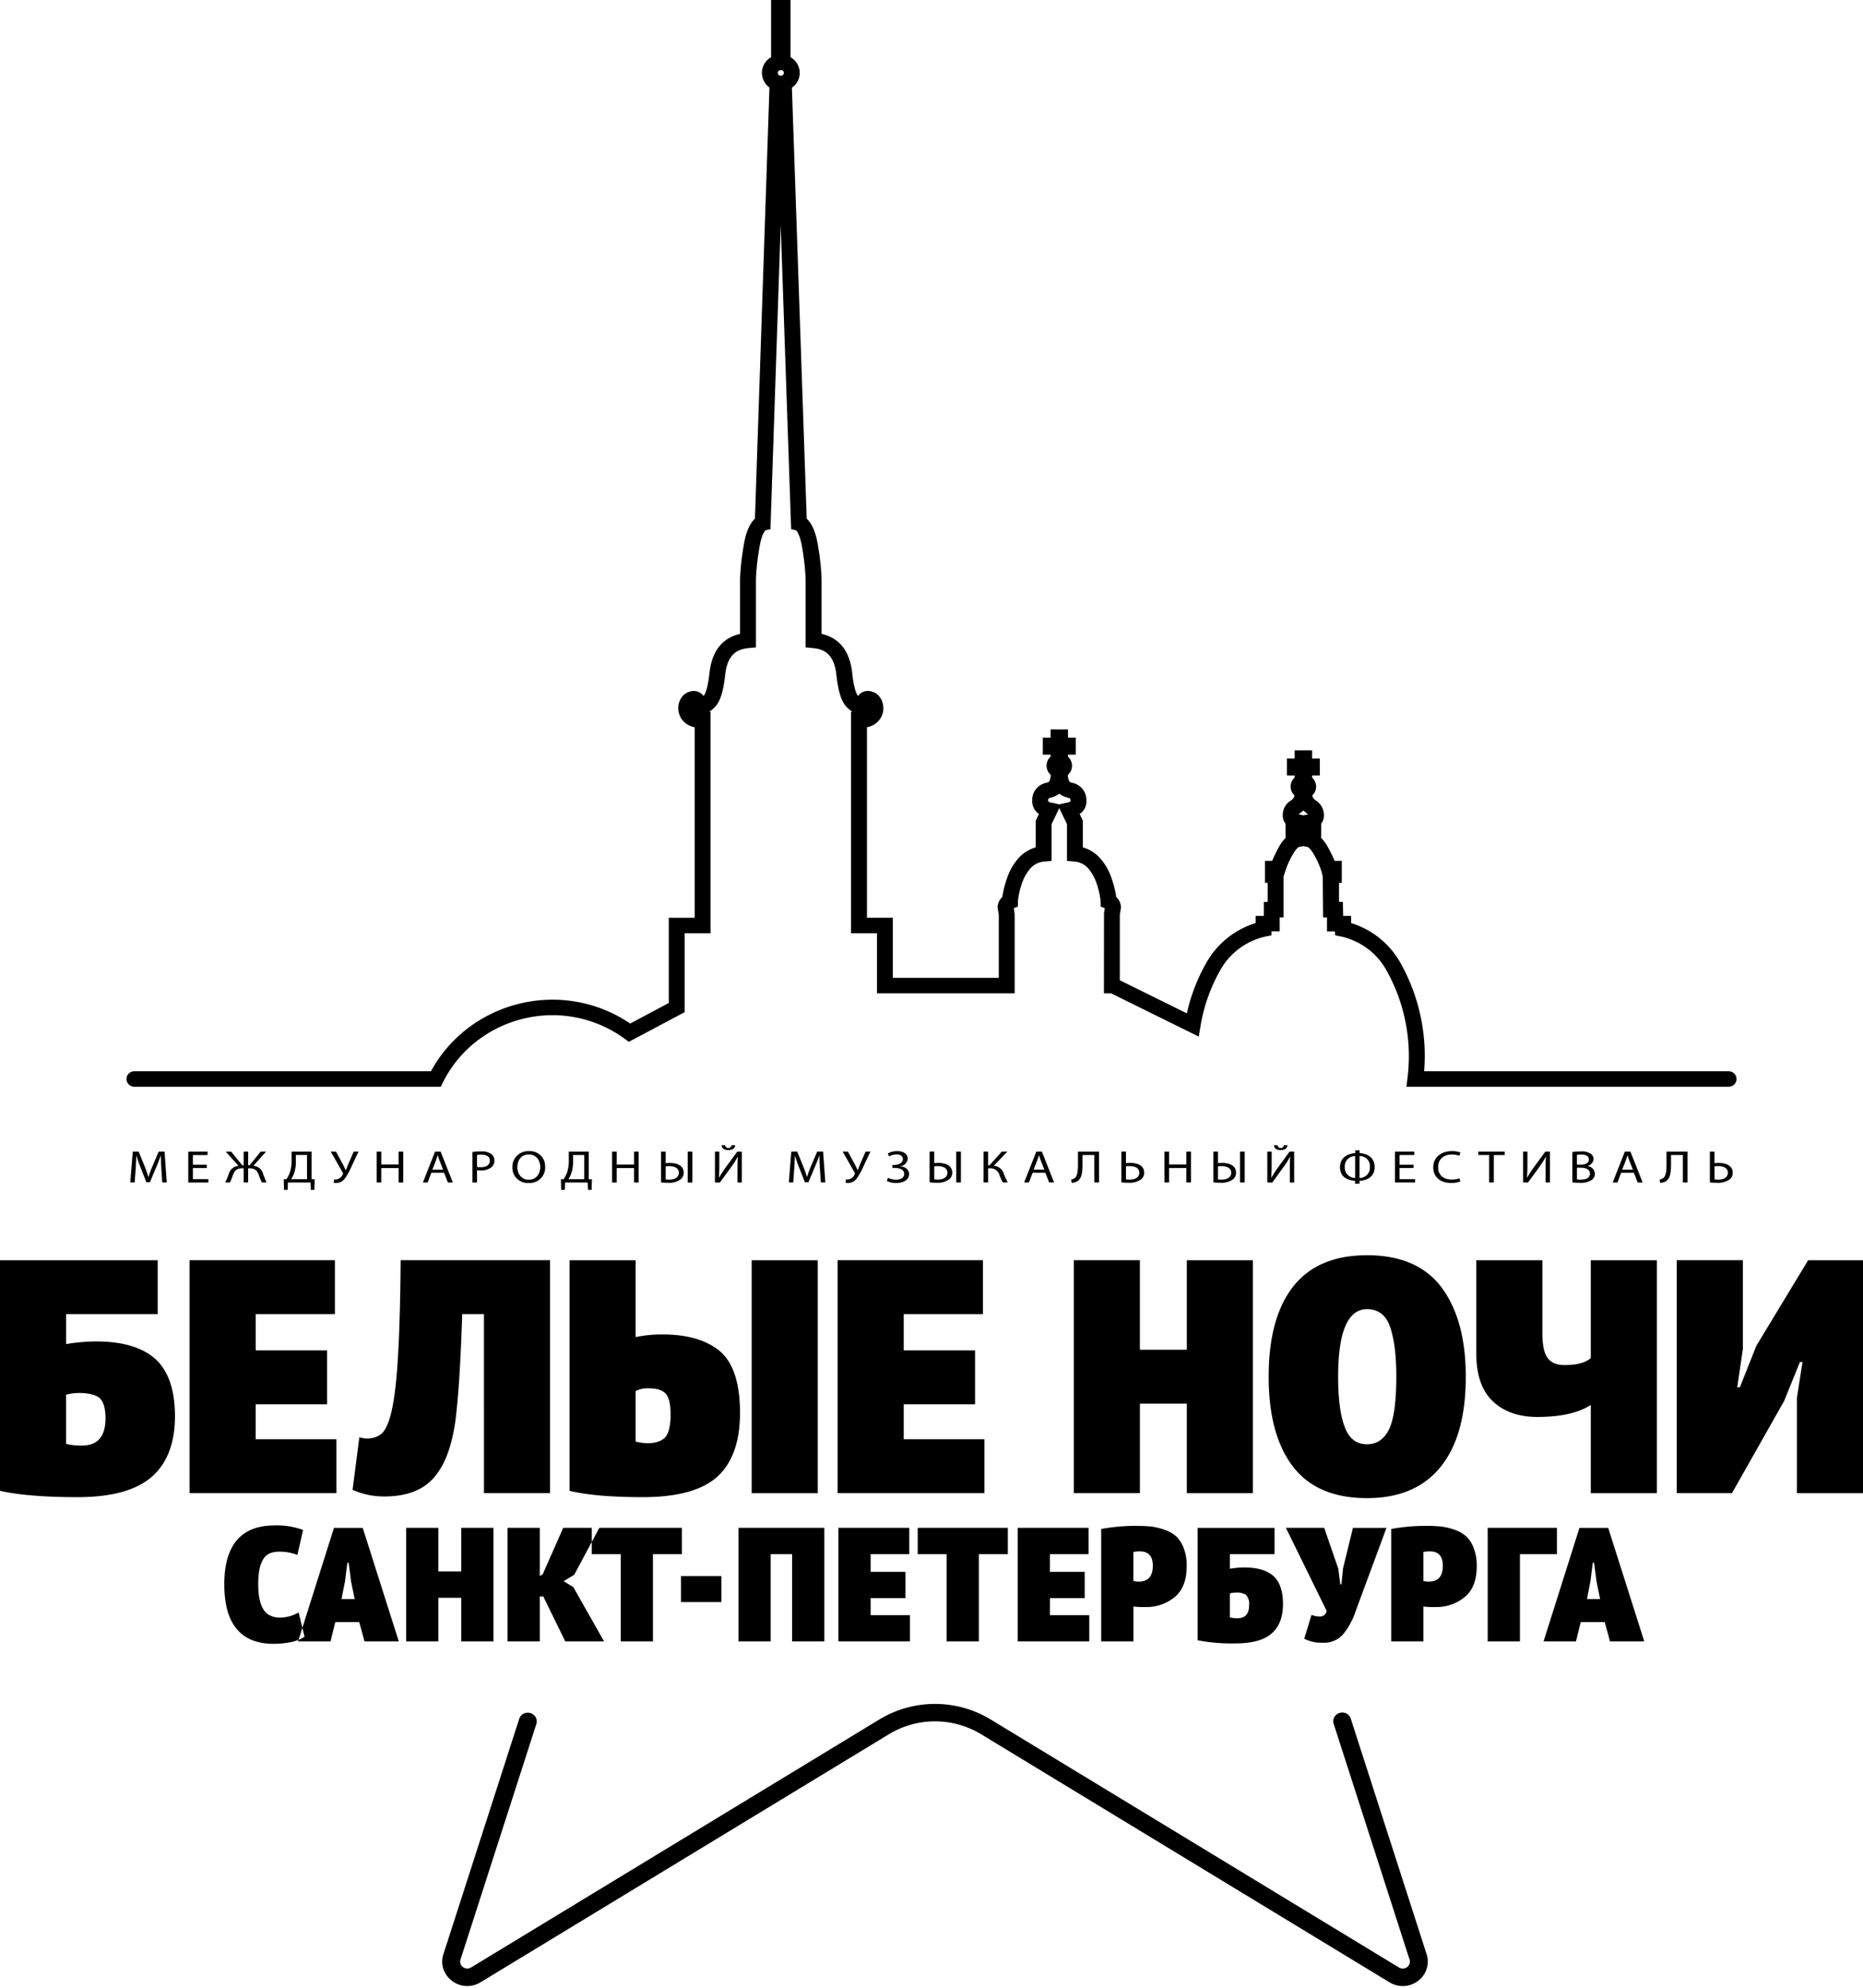 <?xml version="1.0" encoding="UTF-8"?> <svg xmlns="http://www.w3.org/2000/svg" width="60" height="64" fill="none"> <g clip-path="url(#a)" fill-rule="evenodd" clip-rule="evenodd" fill="#000"> <path d="M5.079 40.576v1.735h-2.95v.965c.315-.054.634-.083.955-.086.87 0 1.511.193 1.934.578.411.386.617.997.617 1.832 0 .847-.242 1.5-.737 1.94-.496.439-1.294.664-2.395.664C1.451 48.204.617 48.139 0 48v-7.424H5.08Zm-1.681 5.089c0-.332-.073-.557-.205-.665-.133-.096-.351-.15-.641-.15-.143 0-.285.018-.424.054v1.585c.167.04.337.058.508.054.508 0 .762-.29.762-.878Zm7.388-5.09v1.736H8.236v1.168h2.297v1.736H8.235v1.124h2.6v1.736H6.106v-7.5h4.68Zm4.1 1.736c-.049 1.532-.121 2.668-.218 3.429-.109.76-.302 1.328-.604 1.724-.351.483-.92.718-1.681.718a2.457 2.457 0 0 1-1.028-.214l.218-1.693a.804.804 0 0 0 .423.022.594.594 0 0 0 .338-.182c.206-.247.339-.793.424-1.661.084-.868.133-2.154.145-3.879h4.812v7.5h-2.129V42.31h-.7Zm5.586-1.735v2.474a4.2 4.2 0 0 1 .859-.085c.81 0 1.427.182 1.862.546.423.364.64 1.029.64 1.982 0 .91-.241 1.596-.713 2.036-.483.45-1.294.675-2.418.675-.992 0-1.778-.064-2.358-.203v-7.425h2.128Zm.955 5.7c.11-.13.17-.376.17-.73 0-.331-.049-.556-.158-.674-.108-.118-.29-.172-.544-.172a.894.894 0 0 0-.423.086v1.628c.122.032.248.05.374.054.266 0 .46-.064.581-.193Zm4.91-5.7v7.5h-2.129v-7.5h2.129Zm5.32 0v1.735h-2.552v1.168h2.298v1.736h-2.298v1.124h2.6v1.736h-4.728v-7.5h4.68Zm5.055 4.617v2.882h-2.129v-7.5h2.128v2.883h1.512v-2.882h2.128v7.5h-2.128v-2.883h-1.512Zm4.945-3.781c.532-.665 1.318-.997 2.37-.997 1.076 0 1.874.343 2.394 1.029.52.696.786 1.65.786 2.882 0 1.264-.266 2.228-.81 2.903-.544.675-1.342 1.007-2.37 1.007-1.076 0-1.874-.343-2.394-1.028-.52-.686-.774-1.65-.774-2.882 0-1.276.266-2.24.798-2.914Zm1.656 4.542c.133.364.375.547.713.547.327 0 .569-.172.726-.515.145-.332.218-.889.218-1.66 0-.708-.073-1.243-.206-1.618s-.387-.557-.737-.557c-.617 0-.931.728-.931 2.174 0 .719.072 1.265.217 1.629Zm6.36-3.053c0 .375.048.642.157.803.109.162.29.247.556.247.4 0 .678-.075.847-.225v-3.15h2.129v7.5h-2.129v-2.84c-.399.257-.967.386-1.729.386-.592 0-1.076-.172-1.426-.504-.351-.332-.532-.846-.532-1.532v-3.01h2.128V42.9h-.001Zm8.38.953h-.085l-.508 1.254-1.68 2.967h-1.778v-7.5h2.129v2.861l-.182 1.232h.085l.532-1.339 1.668-2.753H60v7.5h-2.128V45l.18-1.146ZM9.377 52.87a2.952 2.952 0 0 1-.56.057c-1.062 0-1.593-.639-1.593-1.917 0-1.264.543-1.896 1.622-1.896.312-.01.622.04.914.146l-.182.805a1.54 1.54 0 0 0-.602-.105c-.247 0-.418.089-.513.267-.1.177-.147.438-.147.788 0 .103.005.206.018.309.008.098.028.194.059.288a.715.715 0 0 0 .118.245c.05.07.12.127.2.162.096.044.2.065.306.063.213-.001.42-.06.601-.167l.19.783c-.131.085-.277.143-.43.172Zm1.421-.642-.153.621H9.6l1.156-3.656h.926l1.162 3.657H11.74l-.17-.622h-.773Zm.625-.742-.118-.575-.076-.596h-.042l-.076.601-.113.57h.425Zm2.695-.042v1.405H13.08v-3.657h1.038v1.405h.737v-1.405h1.038v3.657h-1.038v-1.405h-.737Zm3.267-.042v1.447h-1.038v-3.657h1.038v1.552l.094-.058.66-1.494h1.163l-.808 1.51-.342.209.312.188.991 1.75h-1.25l-.708-1.447h-.113Zm3.644-1.363v2.81h-1.038v-2.81h-.932v-.847h2.902v.847h-.932Zm2.205.707v.836h-1.303v-.836h1.304Zm1.587-.707v2.81h-1.038v-3.657h2.766v3.657H25.51v-2.81h-.69Zm4.464-.846v.846H28.04v.57h1.12v.846h-1.12v.548h1.267v.847h-2.305v-3.658h2.282Zm2.24.846v2.81h-1.037v-2.81h-.932v-.847h2.902v.847h-.932Zm3.533-.846v.846h-1.245v.57h1.121v.846h-1.12v.548h1.267v.847h-2.305v-3.658h2.282Zm1.527-.063c.163-.002.327.005.49.02.148.02.295.055.436.105.137.047.264.12.372.214.108.108.19.239.242.381.068.185.1.38.094.575 0 .444-.124.773-.377.988-.265.223-.606.34-.956.329a2.624 2.624 0 0 1-.383-.016v1.123h-1.038v-3.62c.37-.068.744-.101 1.12-.1Zm-.083.841v.93a.574.574 0 0 0 .177.021c.301 0 .449-.172.449-.512 0-.308-.142-.46-.42-.46a.966.966 0 0 0-.205.02v.001Zm4.547-.778v.846H39.61v.47c.154-.026.31-.04.466-.041.425 0 .737.094.944.282.2.188.3.486.3.893 0 .413-.117.731-.36.946-.24.214-.63.324-1.167.324-.41.01-.82-.024-1.221-.1v-3.62h2.477Zm-.82 2.482a.407.407 0 0 0-.1-.324.543.543 0 0 0-.312-.074.82.82 0 0 0-.207.026v.774c.081.019.165.028.248.026.248 0 .372-.142.372-.43v.002Zm2.937-.664h.036l.053-.517.318-1.301h1.08l-.992 2.68c-.089.277-.23.536-.418.762a.82.82 0 0 1-.655.256 1.183 1.183 0 0 1-.584-.13l.236-.768a.61.61 0 0 0 .254.052.21.21 0 0 0 .155-.043.2.2 0 0 0 .075-.14l-1.31-2.67h1.233l.454 1.317.065.502Zm2.76-1.882c.163-.001.327.006.49.021.148.02.295.055.436.105.137.047.263.12.371.214.108.108.191.239.242.381.068.184.1.38.095.575 0 .444-.124.773-.378.987-.265.224-.606.341-.955.33a2.624 2.624 0 0 1-.384-.016v1.123h-1.038v-3.62c.37-.068.745-.101 1.121-.1Zm-.083.842v.93a.575.575 0 0 0 .177.021c.301 0 .448-.172.448-.512 0-.308-.141-.46-.418-.46a.968.968 0 0 0-.207.02Zm3.108.068v2.81h-1.038v-3.657h2.23v.847h-1.191Zm1.958 2.189-.153.621h-1.044l1.156-3.656h.926l1.162 3.657h-1.103l-.171-.622h-.773Zm.625-.742-.118-.575-.076-.595h-.042l-.077.6-.111.57h.424ZM5.198 37.637a6.364 6.364 0 0 1-.017-.429h-.005c-.04.117-.088.24-.146.377l-.203.481h-.113l-.186-.473a4.02 4.02 0 0 1-.133-.385H4.39c-.003.123-.012.29-.022.438l-.031.426h-.141l.08-.993h.19l.196.48c.048.122.087.232.116.335h.005c.035-.113.075-.225.122-.334l.205-.48h.19l.071.992h-.145l-.03-.435Zm1.461-.03h-.447v.358h.499v.108h-.648v-.993h.622v.108h-.473v.313h.447v.106Zm.787-.527.357.44h.044v-.44h.146v.44h.046l.355-.44h.175l-.409.456a.347.347 0 0 1 .199.078.332.332 0 0 1 .112.177c.04.094.067.19.115.281h-.152a1.897 1.897 0 0 1-.096-.232c-.053-.136-.111-.223-.296-.223h-.05v.455h-.145v-.455h-.05c-.185 0-.243.087-.298.223-.026.08-.057.157-.093.232h-.152c.044-.09.082-.184.115-.28a.342.342 0 0 1 .114-.176.356.356 0 0 1 .197-.08l-.408-.456h.174Zm2.59 0v.888l.1.003-.01.34h-.116l-.01-.238h-.726l-.011.238h-.116l-.01-.34.086-.003c.046-.068.084-.141.113-.218a1.28 1.28 0 0 0 .055-.418v-.252h.644Zm-.507.293c.005.137-.015.274-.058.405a.908.908 0 0 1-.094.188h.51v-.78h-.358v.187Zm1.293-.293.229.423.083.175h.004l.072-.18.18-.418h.156l-.24.51c-.057.133-.13.26-.216.376a.339.339 0 0 1-.262.122.299.299 0 0 1-.083-.009l.015-.104a.24.24 0 0 0 .055.004.276.276 0 0 0 .225-.17.054.054 0 0 0-.005-.061l-.383-.669h.17v.001Zm1.458 0v.415h.557v-.415h.15v.993h-.15v-.465h-.558v.465h-.148v-.993h.148Zm1.613.68-.12.313h-.153l.391-.993h.18l.393.993h-.16l-.122-.313h-.409Zm.378-.1-.113-.285c-.026-.065-.043-.124-.06-.181h-.003c-.017.059-.036.12-.058.18l-.113.287h.347Zm.943-.568c.095-.013.19-.02.286-.019a.527.527 0 0 1 .323.083.255.255 0 0 1 .1.207.268.268 0 0 1-.088.212.524.524 0 0 1-.352.11.584.584 0 0 1-.12-.01v.398h-.148v-.98Zm.15.479c.04.008.081.011.122.01.18 0 .29-.075.29-.212 0-.131-.109-.194-.273-.194a.721.721 0 0 0-.14.01v.386Zm2.192-.005a.48.48 0 0 1-.146.38.506.506 0 0 1-.389.143.503.503 0 0 1-.373-.14.481.481 0 0 1-.145-.363.49.49 0 0 1 .15-.377.511.511 0 0 1 .385-.145.498.498 0 0 1 .374.138.477.477 0 0 1 .144.364Zm-.894.017c0 .212.134.402.368.402.235 0 .369-.187.369-.413 0-.197-.12-.403-.368-.403-.247 0-.369.195-.369.413Zm2.3-.503v.889l.102.002-.01.34h-.117l-.01-.238h-.726l-.01.238h-.117l-.01-.34.087-.003c.046-.068.084-.141.114-.218.04-.135.06-.277.054-.418v-.252h.645-.001Zm-.505.294c.004.137-.015.274-.058.405a.91.91 0 0 1-.094.188h.51v-.78h-.358v.186Zm1.405-.294v.416h.557v-.416h.15v.993h-.15v-.465h-.557v.465h-.149v-.993h.15Zm1.577 0v.372c.045-.005.09-.008.136-.008.238 0 .445.09.445.31a.274.274 0 0 1-.09.211.629.629 0 0 1-.41.117c-.076 0-.153-.004-.23-.012v-.99h.149Zm0 .894c.04.006.08.009.12.008.163 0 .305-.072.305-.223 0-.155-.153-.213-.307-.213a.877.877 0 0 0-.118.007v.421Zm.86-.894v.993h-.151v-.993h.15Zm.868 0v.419c0 .157-.004.287-.014.42h.004a3.79 3.79 0 0 1 .213-.328l.373-.51h.148v.992h-.14v-.423c0-.16.001-.278.013-.403l-.005-.002a2.922 2.922 0 0 1-.214.335l-.36.493h-.159v-.993h.14Zm.187-.208a.102.102 0 0 0 .035.065.106.106 0 0 0 .14 0 .102.102 0 0 0 .034-.065h.114c-.008.097-.077.157-.222.157-.14 0-.207-.06-.215-.157h.114Zm3.053.764a6.316 6.316 0 0 1-.017-.429h-.005c-.04.117-.088.24-.146.377l-.203.481h-.113l-.186-.472c-.055-.14-.1-.268-.133-.386H25.6c-.003.124-.012.29-.022.439l-.031.425h-.142l.08-.992h.19l.197.48c.047.122.087.231.116.334h.005c.034-.113.075-.225.121-.334l.205-.48h.19l.072.992h-.146l-.028-.435Zm.901-.557.229.423c.029.059.057.116.084.175h.003l.072-.18.18-.418h.156l-.24.51c-.057.133-.13.26-.216.377a.339.339 0 0 1-.261.121.291.291 0 0 1-.084-.008l.015-.105a.233.233 0 0 0 .055.004.275.275 0 0 0 .226-.17.053.053 0 0 0-.006-.06l-.382-.67h.169v.001Zm1.284.06a.613.613 0 0 1 .304-.076c.2 0 .338.09.338.243a.258.258 0 0 1-.074.163.27.27 0 0 1-.163.079v.003c.162.014.28.106.28.248 0 .207-.207.29-.417.29a.664.664 0 0 1-.3-.066l.039-.1c.08.039.168.06.258.061.17 0 .264-.08.264-.188 0-.149-.165-.192-.312-.192h-.068v-.097h.068c.152 0 .27-.08.27-.182s-.082-.157-.207-.157a.527.527 0 0 0-.239.065l-.041-.095Zm1.495-.06v.371c.046-.004.091-.007.137-.007.237 0 .444.09.444.31a.272.272 0 0 1-.089.211.628.628 0 0 1-.41.117c-.077 0-.154-.004-.23-.012v-.99h.148Zm0 .894c.04.006.08.009.12.008.164 0 .306-.073.306-.223 0-.155-.154-.213-.308-.213a.876.876 0 0 0-.117.007v.421Zm.86-.894v.993h-.15v-.993h.15Zm.875 0v.44h.046l.395-.44h.18l-.436.455a.375.375 0 0 1 .202.08.36.36 0 0 1 .12.177c.037.096.079.19.127.28h-.16a1.616 1.616 0 0 1-.105-.233.296.296 0 0 0-.119-.168.31.31 0 0 0-.202-.053h-.048v.455h-.147v-.993h.147Zm1.436.68-.12.313h-.154l.392-.993h.18l.392.993h-.159l-.123-.312h-.408Zm.377-.099-.112-.286c-.026-.065-.043-.123-.06-.18h-.004c-.017.058-.036.118-.058.179l-.113.287h.347Zm1.76-.58v.992h-.151v-.885h-.381v.3c0 .216-.01.456-.173.55a.386.386 0 0 1-.175.047l-.02-.103a.283.283 0 0 0 .122-.053c.092-.078.1-.27.1-.43v-.418h.677Zm.868 0v.37c.047-.004.094-.006.142-.007.236 0 .444.09.444.31a.275.275 0 0 1-.089.212.633.633 0 0 1-.413.116 1.98 1.98 0 0 1-.233-.012v-.99h.149Zm0 .894c.04.006.082.008.123.007.166 0 .307-.07.307-.221 0-.156-.145-.215-.309-.215-.04 0-.08.002-.121.007v.422Zm1.388-.894v.415h.557v-.415h.15v.992h-.15v-.465h-.557v.465h-.149v-.992h.149Zm1.576 0v.37c.045-.004.09-.006.137-.007.237 0 .444.09.444.311a.272.272 0 0 1-.089.21.63.63 0 0 1-.41.117c-.077 0-.154-.004-.23-.012v-.99h.148Zm0 .894c.04.006.08.008.12.007.164 0 .306-.072.306-.222 0-.155-.154-.214-.308-.214a.862.862 0 0 0-.118.008v.42Zm.86-.894v.992h-.151v-.992h.15Zm.868 0v.418c0 .158-.003.287-.014.42l.004.001c.066-.112.137-.222.214-.328l.372-.511h.149v.993h-.14v-.423c0-.16.002-.278.013-.404l-.005-.001a2.922 2.922 0 0 1-.213.334l-.36.494h-.16v-.993h.14Zm.188-.208a.102.102 0 0 0 .034.065.106.106 0 0 0 .14 0 .102.102 0 0 0 .034-.065h.115c-.009.097-.077.157-.222.157-.14 0-.207-.06-.216-.157h.115Zm2.644.168v.088c.243.01.485.136.485.448s-.242.432-.487.443v.093h-.143v-.093c-.241-.013-.486-.123-.486-.437 0-.325.267-.442.49-.454v-.089h.141Zm-.143.181a.34.34 0 0 0-.246.106.326.326 0 0 0-.088.248.323.323 0 0 0 .09.246.339.339 0 0 0 .244.106v-.707.001Zm.141.707a.342.342 0 0 0 .246-.106.326.326 0 0 0 .088-.248.313.313 0 0 0-.085-.25.326.326 0 0 0-.249-.103v.707Zm1.737-.321h-.448v.358h.5v.107h-.648v-.993h.622v.108h-.473v.314h.448v.106Zm1.511.433a.842.842 0 0 1-.304.047c-.325 0-.57-.177-.57-.502 0-.311.245-.522.602-.522a.701.701 0 0 1 .273.045l-.036.104a.616.616 0 0 0-.232-.041c-.27 0-.45.149-.45.41 0 .242.163.398.443.398a.677.677 0 0 0 .243-.041l.031.102Zm.927-.852h-.35v-.109h.852v.11h-.352v.883h-.15v-.884Zm1.232-.109v.419c0 .157-.003.287-.014.42h.004c.065-.112.136-.222.213-.328l.373-.51h.149v.992h-.14v-.423c0-.16.001-.278.013-.403l-.005-.002a2.922 2.922 0 0 1-.213.335l-.36.493h-.16v-.993h.14Zm1.446.014c.09-.014.181-.02.272-.02.11-.01.222.016.316.072a.203.203 0 0 1 .096.175.24.24 0 0 1-.06.14.25.25 0 0 1-.135.078v.003a.276.276 0 0 1 .165.083c.043.045.069.104.073.166a.25.25 0 0 1-.098.199.646.646 0 0 1-.398.093c-.077 0-.154-.004-.23-.012v-.977Zm.149.407h.135c.157 0 .25-.07.25-.166 0-.117-.103-.162-.253-.162a.743.743 0 0 0-.132.009v.32-.001Zm0 .475a.913.913 0 0 0 .125.006c.153 0 .295-.048.295-.193 0-.135-.135-.191-.297-.191h-.123v.378Zm1.425-.215-.12.313h-.153l.391-.993h.18l.393.993h-.16l-.122-.313h-.408Zm.378-.1-.113-.285c-.025-.065-.042-.124-.06-.181h-.003a2.73 2.73 0 0 1-.058.18l-.113.287h.347Zm1.759-.58v.993h-.15v-.886h-.382v.3c0 .216-.01.456-.172.55a.384.384 0 0 1-.176.047l-.019-.103a.281.281 0 0 0 .121-.053c.093-.078.101-.27.101-.43v-.418h.677Zm.868 0v.372c.047-.005.095-.008.142-.008.236 0 .444.09.444.31a.275.275 0 0 1-.088.212.633.633 0 0 1-.414.116c-.078 0-.155-.003-.232-.012v-.99h.148Zm0 .895c.041.005.082.008.123.007.166 0 .308-.07.308-.222 0-.156-.145-.215-.31-.215-.04 0-.08.003-.12.008v.422ZM55.661 34.99H45.296l.034-.28a5.66 5.66 0 0 0-.698-3.504 2.18 2.18 0 0 0-.6-.671 2.24 2.24 0 0 0-.826-.379l-.205-.04-.008-.128h-.256v-.45h-.125l-.012-1.322-.05-.186a2.521 2.521 0 0 0-.225-.501c-.125-.23-.214-.261-.216-.262l-.133-.022-.14.024c.002 0-.087.033-.21.26a2.548 2.548 0 0 0-.225.502l-.062.185v1.322h-.125v.45h-.264v.128l-.205.04a2.24 2.24 0 0 0-.827.38c-.245.18-.45.409-.6.671a5.405 5.405 0 0 0-.654 1.832l-.057.336-2.824-1.393h-.23l.003-2.584.025-.157-.132-.053-.002-.167a2.537 2.537 0 0 0-.18-.709 1.421 1.421 0 0 0-.178-.299.654.654 0 0 0-.492-.274l-.234-.02v-1.183l-.248-.518-.247.518v1.183l-.234.02a.67.67 0 0 0-.492.274 1.432 1.432 0 0 0-.182.305 2.54 2.54 0 0 0-.177.703v.166l-.133.054.028.197v2.544h-4.434v-1.934h-.835v-7.13l.04.002-.012-.009-.039-.032c-.207-.158-.372-.344-.462-1.158-.077-.696-.427-.823-.76-.855l-.23-.022v-2.216a7.781 7.781 0 0 0-.109-.98c-.063-.412-.168-.544-.2-.575l-.157-.035-.337-9.79-.33 9.79-.157.035c-.032.031-.138.163-.201.575a7.755 7.755 0 0 0-.109.98v2.216l-.23.022c-.333.032-.683.159-.76.855-.09.814-.255 1-.462 1.159l-.039.031-.011.01.04-.002v7.129h-.835v2.541l-1.796.955-.131-.096a3.938 3.938 0 0 0-2.338-.762 3.996 3.996 0 0 0-2.076.59 3.866 3.866 0 0 0-1.442 1.572l-.07.142H4.34a.263.263 0 0 1-.188-.07.25.25 0 0 1-.078-.18.245.245 0 0 1 .078-.18.256.256 0 0 1 .188-.069h9.539a4.383 4.383 0 0 1 1.627-1.68 4.525 4.525 0 0 1 2.28-.624 4.452 4.452 0 0 1 2.51.768l1.243-.662V29.55h.835v-6.135a.637.637 0 0 1-.345-.174.612.612 0 0 1-.176-.339c-.046-.294.115-.573.366-.634a.395.395 0 0 1 .406.098.34.34 0 0 1 .035.045c.067-.088.136-.269.189-.742.077-.703.409-1.126.986-1.26v-1.78c.015-.354.053-.706.115-1.055.078-.506.23-.753.364-.872l.467-13.884a.587.587 0 0 1-.242-.5.573.573 0 0 1 .295-.474V0h.626v1.843c.087.05.159.12.21.203a.573.573 0 0 1-.166.777l.477 13.878c.133.12.285.366.364.872.061.35.1.702.114 1.055v1.78c.578.134.91.557.987 1.26.052.474.122.654.189.742a.37.37 0 0 1 .035-.045.388.388 0 0 1 .406-.098c.25.061.411.34.366.634a.613.613 0 0 1-.176.339.638.638 0 0 1-.345.174v6.135h.834v1.934h3.412v-2.026l-.037-.23v-.02a.457.457 0 0 1 .15-.325c.04-.258.11-.51.207-.752.067-.156.155-.303.262-.436.152-.197.365-.341.607-.412v-.857l.104-.218a.497.497 0 0 1-.216-.447.55.55 0 0 1 .127-.361.574.574 0 0 1 .335-.197.47.47 0 0 0 .08-.028.55.55 0 0 0 .055-.225.397.397 0 0 1-.136-.292.387.387 0 0 1 .13-.294v-.065h-.25v-.547h.25v-.266h.561v.266h.25v.547h-.25v.066a.396.396 0 0 1 .13.294.387.387 0 0 1-.136.292c.001.08.022.158.06.228a.78.78 0 0 0 .076.025c.131.025.25.094.334.196a.55.55 0 0 1 .128.36.483.483 0 0 1-.217.449l.104.217v.858c.242.07.455.214.607.411.106.132.194.277.26.432.099.243.169.497.208.756a.467.467 0 0 1 .152.325v.021l-.038.23v2.103l2.16 1.066c.13-.585.348-1.146.65-1.667a2.751 2.751 0 0 1 1.565-1.24v-.23h.264v-.451h.125v-.613h-.088v-.709h.232c.06-.144.127-.285.203-.422.064-.123.146-.236.245-.336h-.017v-.438a.408.408 0 0 1-.09-.258.544.544 0 0 1 .26-.488.436.436 0 0 0 .079-.07.266.266 0 0 0 .036-.097.396.396 0 0 1-.122-.288.387.387 0 0 1 .13-.285v-.065h-.25v-.547h.25v-.265h.561v.264h.25v.548h-.25v.065a.395.395 0 0 1 .13.285.387.387 0 0 1-.122.288.271.271 0 0 0 .036.098c.023.026.05.05.08.07a.561.561 0 0 1 .258.488.408.408 0 0 1-.09.257v.438h-.016c.098.1.18.213.245.336.076.137.144.278.204.422h.232v.709h-.09v.613h.125l.009.45h.256v.231a2.75 2.75 0 0 1 1.565 1.24 6.117 6.117 0 0 1 .787 3.531h9.796a.262.262 0 0 1 .187.07.251.251 0 0 1 .078.18.245.245 0 0 1-.078.179.254.254 0 0 1-.187.07Zm-13.833-8.771a.251.251 0 0 0 .022.005l.125.028.126-.028a.248.248 0 0 0 .022-.005v-.002a.41.41 0 0 0-.058-.048 1.449 1.449 0 0 1-.09-.073c-.032.03-.064.053-.09.073a.392.392 0 0 0-.057.048v.002Zm-8.059-.509a.205.205 0 0 0-.015.08.127.127 0 0 0 .104.05l.257.058.257-.057a.217.217 0 0 0 .106-.043.213.213 0 0 0-.019-.09.484.484 0 0 0-.083-.029.695.695 0 0 1-.261-.124.697.697 0 0 1-.261.124.425.425 0 0 0-.085.031ZM25.147 2.257l-.014.002a.091.091 0 0 0-.057.026.087.087 0 0 0-.01.114.09.09 0 0 0 .053.034l.026.008.027-.008a.09.09 0 0 0 .054-.033.086.086 0 0 0-.007-.115.09.09 0 0 0-.058-.026l-.014-.002ZM15.049 63.945a.818.818 0 0 1-.77-.55.758.758 0 0 1 0-.471l2.445-7.588a.284.284 0 0 1 .142-.162.295.295 0 0 1 .386.117.276.276 0 0 1 .023.213l-2.444 7.588a.218.218 0 0 0 .079.243.232.232 0 0 0 .26.013l13.161-7.992a3.459 3.459 0 0 1 3.564 0l13.16 7.992a.233.233 0 0 0 .262-.012.223.223 0 0 0 .079-.244l-2.443-7.588a.275.275 0 0 1 .02-.215.295.295 0 0 1 .39-.119.283.283 0 0 1 .14.166l2.444 7.588a.769.769 0 0 1-.001.47.787.787 0 0 1-.277.387.818.818 0 0 1-.92.043l-13.16-7.992a2.865 2.865 0 0 0-2.952 0l-13.16 7.992a.824.824 0 0 1-.428.12Z"></path> </g> <defs> <clipPath id="a"> <path fill="#fff" d="M0 0h60v64H0z"></path> </clipPath> </defs> </svg> 